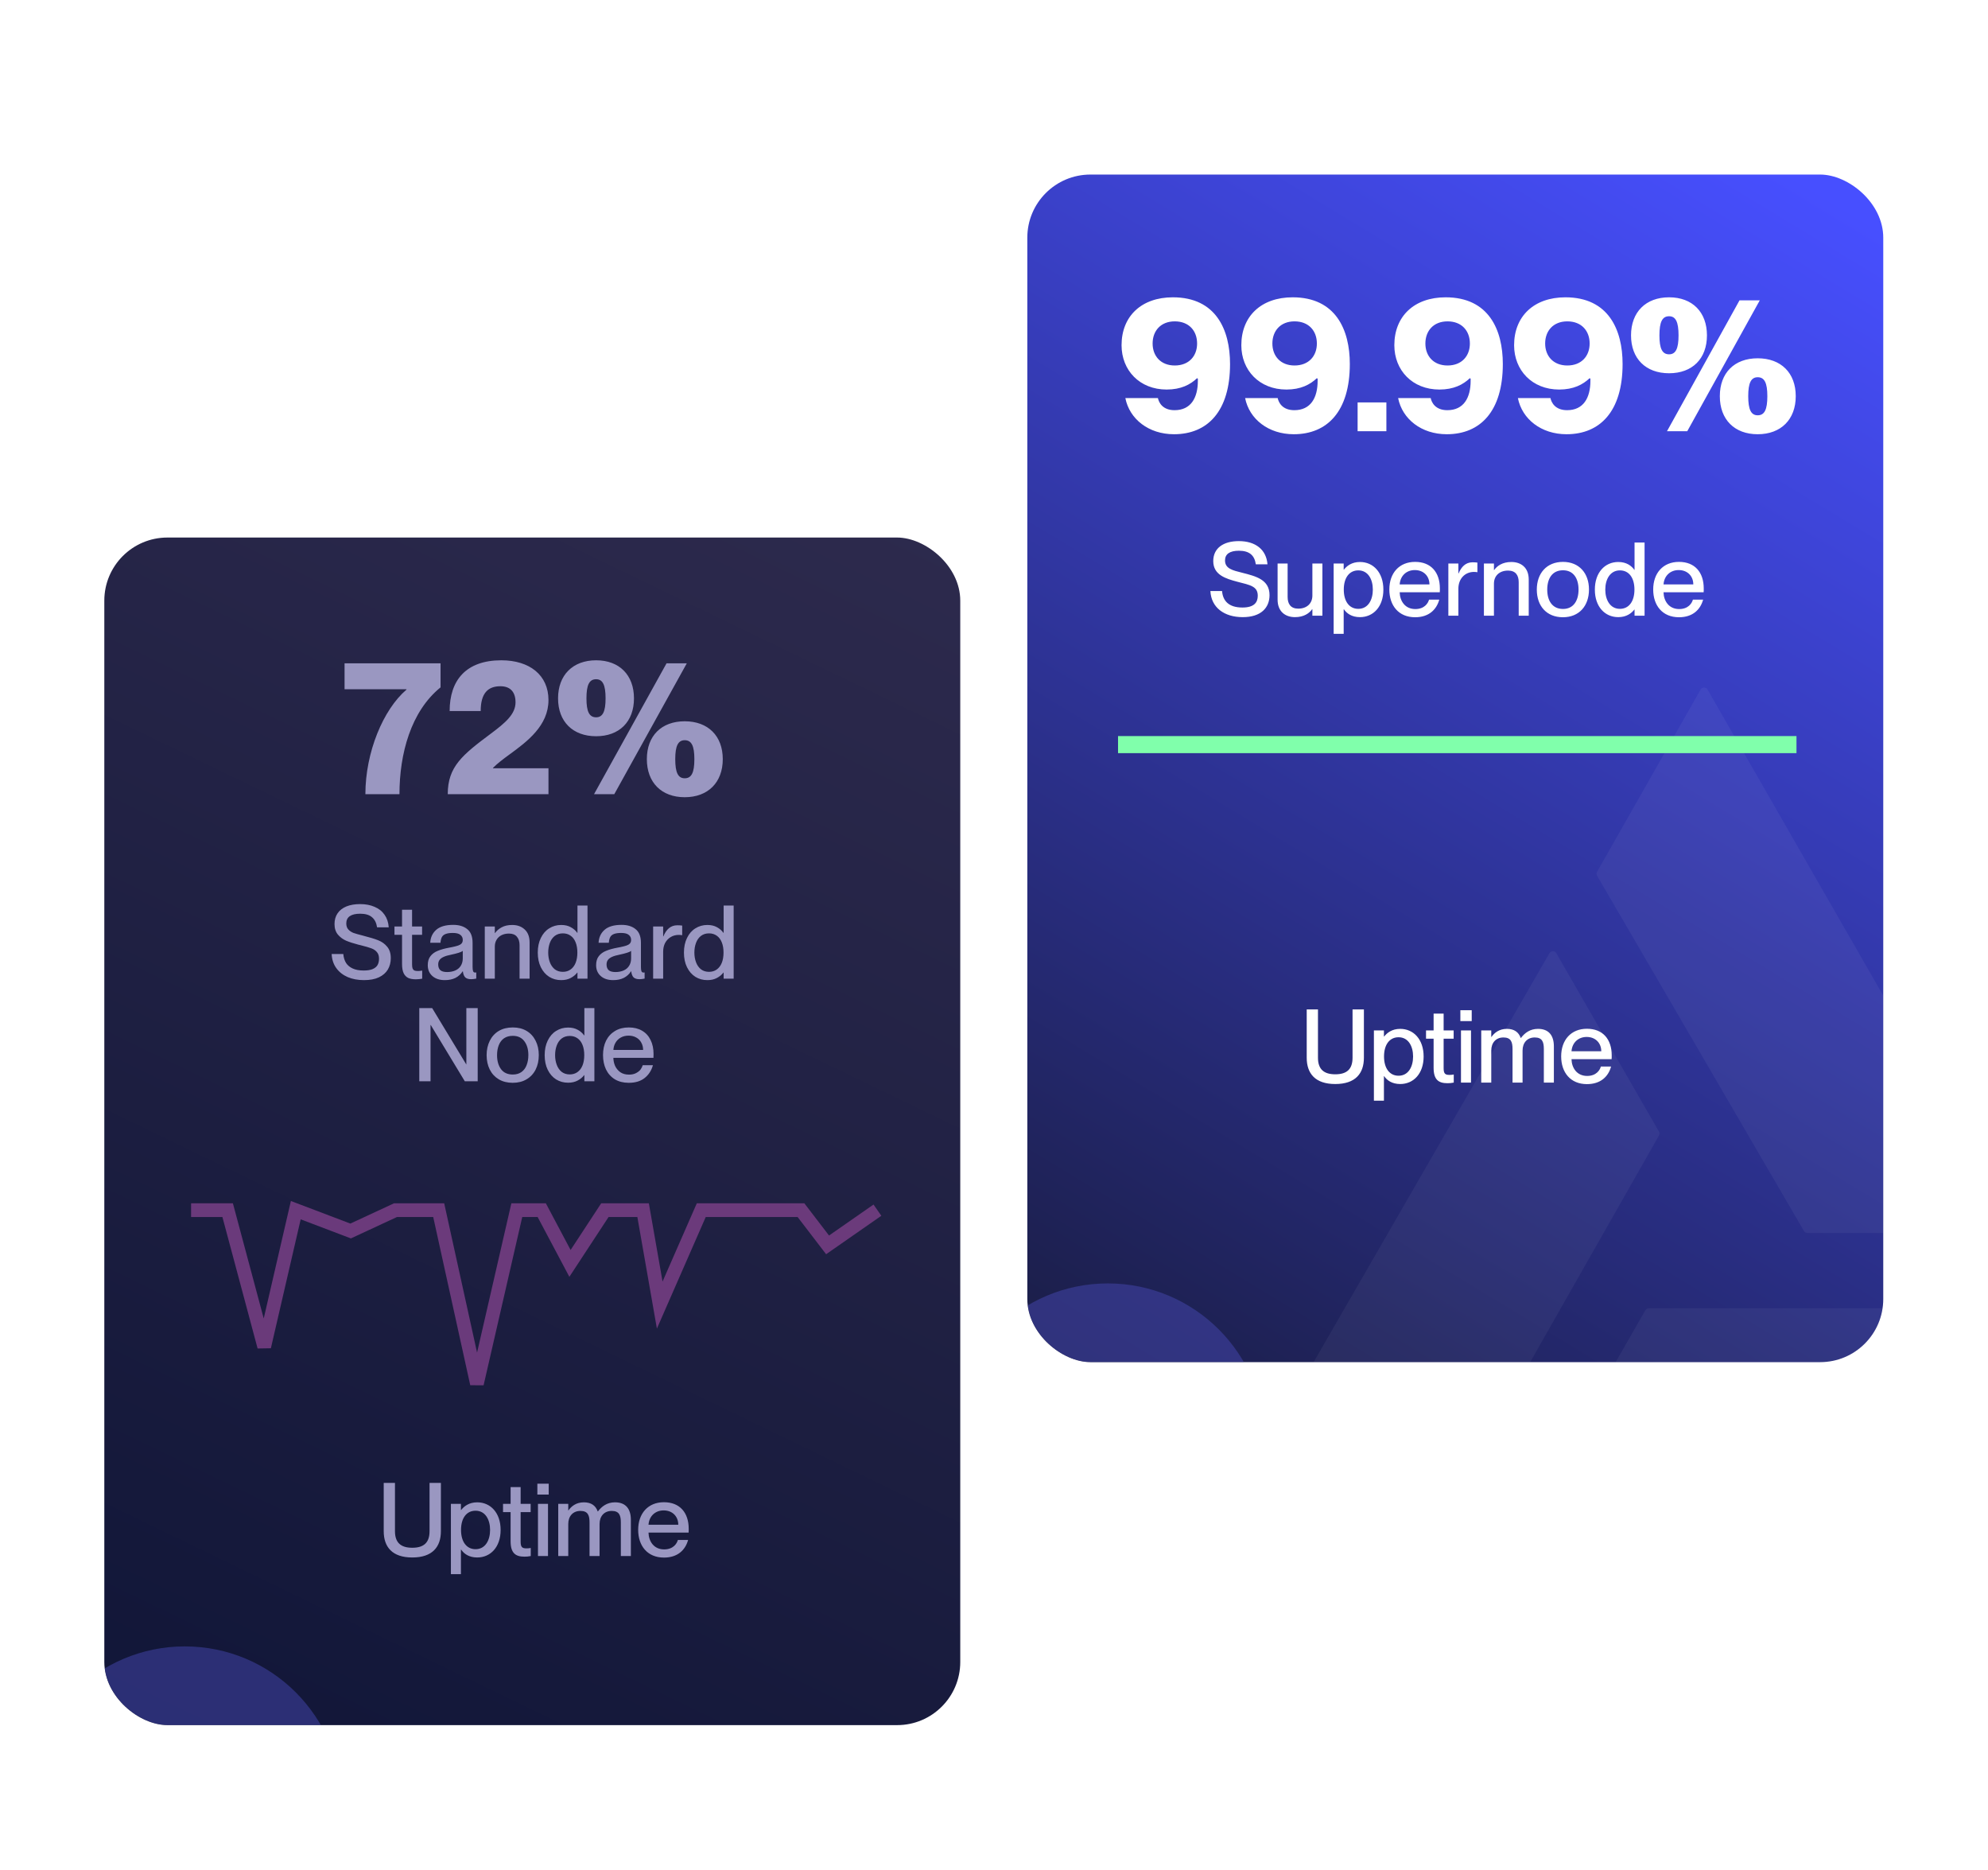 <?xml version="1.0" encoding="utf-8"?>
<svg xmlns="http://www.w3.org/2000/svg" width="504" height="474" viewBox="0 0 504 474" fill="none">
<g clip-path="url(#clip0_3808_20686)">
<rect width="301" height="217" rx="16" transform="matrix(-4.37114e-08 1 1 4.37114e-08 26.446 136.242)" fill="url(#paint0_linear_3808_20686)"/>
<g opacity="0.5" filter="url(#filter0_f_3808_20686)">
<circle cx="46.857" cy="457.065" r="39.776" transform="rotate(90 46.857 457.065)" fill="#4547B1"/>
</g>
<path d="M101.273 201.291H92.633C92.633 190.683 97.145 179.835 103.049 174.795V174.699H87.353V168.123H111.689V174.219C104.153 180.315 101.273 191.067 101.273 201.291ZM139.05 201.291H113.514C113.514 194.283 117.258 191.307 124.458 185.931C128.058 183.243 130.698 181.035 130.698 178.011C130.698 175.467 129.45 173.931 126.858 173.931C123.738 173.931 121.866 175.659 121.866 180.219H113.994C113.994 172.443 118.122 167.355 127.098 167.355C134.25 167.355 139.05 171.099 139.05 177.435C139.05 183.915 133.674 187.947 129.114 191.259C127.53 192.411 126.09 193.515 124.986 194.619V194.715H139.05V201.291ZM151.126 186.603C145.222 186.603 141.478 182.907 141.478 177.003C141.478 171.099 145.222 167.355 151.126 167.355C157.03 167.355 160.726 171.099 160.726 177.003C160.726 182.907 157.03 186.603 151.126 186.603ZM155.734 201.291H150.598L168.982 168.123H174.118L155.734 201.291ZM151.126 181.803C152.806 181.803 153.526 180.363 153.526 177.003C153.526 173.595 152.806 172.155 151.126 172.155C149.398 172.155 148.678 173.595 148.678 177.003C148.678 180.363 149.398 181.803 151.126 181.803ZM173.59 202.059C167.686 202.059 163.99 198.315 163.99 192.411C163.99 186.507 167.686 182.811 173.59 182.811C179.494 182.811 183.238 186.507 183.238 192.411C183.238 198.315 179.494 202.059 173.59 202.059ZM173.59 197.259C175.318 197.259 176.038 195.819 176.038 192.411C176.038 189.051 175.318 187.611 173.59 187.611C171.91 187.611 171.19 189.051 171.19 192.411C171.19 195.819 171.91 197.259 173.59 197.259Z" fill="#9A97C1"/>
<path d="M92.277 248.418C90.721 248.418 89.337 248.158 88.127 247.64C86.916 247.104 85.957 246.343 85.248 245.357C84.539 244.372 84.15 243.187 84.081 241.804H87.037C87.107 242.668 87.332 243.412 87.712 244.034C88.092 244.64 88.654 245.115 89.398 245.461C90.141 245.807 91.075 245.98 92.199 245.98C93.15 245.98 93.911 245.859 94.481 245.617C95.069 245.357 95.484 245.011 95.726 244.579C95.968 244.13 96.089 243.602 96.089 242.997C96.089 242.288 95.916 241.735 95.571 241.337C95.242 240.922 94.784 240.602 94.196 240.377C93.608 240.153 92.692 239.885 91.447 239.573C91.326 239.539 91.144 239.496 90.902 239.444C89.64 239.115 88.594 238.778 87.764 238.432C86.934 238.069 86.234 237.55 85.663 236.876C85.092 236.184 84.807 235.294 84.807 234.204C84.807 233.15 85.066 232.242 85.585 231.481C86.104 230.72 86.847 230.141 87.816 229.743C88.801 229.346 89.96 229.147 91.291 229.147C92.692 229.147 93.919 229.38 94.974 229.847C96.046 230.297 96.885 230.962 97.49 231.844C98.112 232.726 98.467 233.789 98.553 235.034H95.597C95.424 233.893 94.992 233.037 94.3 232.467C93.625 231.879 92.631 231.585 91.317 231.585C90.159 231.585 89.277 231.792 88.671 232.207C88.084 232.622 87.79 233.236 87.79 234.049C87.79 234.689 87.963 235.199 88.308 235.579C88.654 235.959 89.095 236.253 89.631 236.461C90.184 236.651 90.945 236.867 91.914 237.109C91.983 237.127 92.052 237.144 92.121 237.161C92.173 237.179 92.225 237.196 92.277 237.213C93.798 237.594 95.009 237.965 95.908 238.328C96.824 238.692 97.576 239.236 98.164 239.962C98.77 240.689 99.072 241.648 99.072 242.841C99.072 243.931 98.822 244.899 98.32 245.746C97.819 246.576 97.058 247.233 96.038 247.718C95.035 248.184 93.781 248.418 92.277 248.418ZM105.427 248.21C104.649 248.21 104.009 248.098 103.508 247.873C103.007 247.631 102.617 247.233 102.341 246.68C102.064 246.109 101.926 245.323 101.926 244.32V230.573H104.468V244.398C104.468 244.864 104.511 245.219 104.597 245.461C104.701 245.703 104.857 245.876 105.064 245.98C105.272 246.066 105.566 246.109 105.946 246.109C106.24 246.109 106.603 246.075 107.035 246.006V248.055C106.465 248.158 105.929 248.21 105.427 248.21ZM100.007 234.827H107.009V236.928H100.007V234.827ZM112.782 248.418C111.45 248.418 110.395 248.072 109.617 247.38C108.839 246.689 108.45 245.772 108.45 244.631C108.45 243.68 108.675 242.919 109.125 242.349C109.574 241.761 110.188 241.311 110.966 241C111.744 240.671 112.747 240.395 113.975 240.17C114.182 240.118 114.407 240.075 114.649 240.04C115.306 239.902 115.808 239.772 116.153 239.651C116.516 239.53 116.802 239.357 117.009 239.132C117.217 238.908 117.321 238.605 117.321 238.225C117.321 237.689 117.122 237.265 116.724 236.954C116.344 236.625 115.704 236.461 114.805 236.461C114.044 236.461 113.439 236.547 112.989 236.72C112.557 236.876 112.237 237.135 112.029 237.498C111.839 237.862 111.718 238.346 111.666 238.951H109.073C109.142 237.585 109.652 236.487 110.603 235.657C111.554 234.827 112.989 234.412 114.908 234.412C116.395 234.412 117.58 234.775 118.462 235.501C119.361 236.21 119.81 237.369 119.81 238.977V245.046C119.81 245.547 119.854 245.919 119.94 246.161C120.044 246.386 120.208 246.498 120.433 246.498C120.537 246.481 120.64 246.473 120.744 246.473V248.029C120.26 248.132 119.828 248.184 119.447 248.184C118.79 248.184 118.297 248.037 117.969 247.743C117.64 247.432 117.433 246.913 117.346 246.187H117.295C116.845 246.896 116.24 247.449 115.479 247.847C114.718 248.228 113.819 248.418 112.782 248.418ZM113.352 246.369C114.113 246.369 114.796 246.239 115.401 245.98C116.006 245.72 116.473 245.331 116.802 244.813C117.148 244.277 117.321 243.637 117.321 242.893V241C117.13 241.173 116.776 241.337 116.257 241.493C115.756 241.648 115.142 241.804 114.416 241.96C113.603 242.115 112.955 242.305 112.47 242.53C112.003 242.738 111.658 242.997 111.433 243.308C111.208 243.619 111.096 244 111.096 244.449C111.096 245.089 111.277 245.573 111.64 245.902C112.003 246.213 112.574 246.369 113.352 246.369ZM131.722 239.573C131.722 238.657 131.497 237.939 131.048 237.421C130.615 236.885 129.941 236.617 129.025 236.617C128.316 236.617 127.684 236.755 127.131 237.032C126.595 237.308 126.18 237.697 125.886 238.199C125.592 238.7 125.445 239.279 125.445 239.936H124.563V236.487H125.497C125.912 235.899 126.474 235.415 127.183 235.034C127.909 234.637 128.8 234.438 129.854 234.438C131.151 234.438 132.206 234.818 133.019 235.579C133.849 236.34 134.264 237.438 134.264 238.873V248.055H131.722V239.573ZM122.903 234.827H125.445V248.055H122.903V234.827ZM142.277 248.418C141.153 248.418 140.141 248.141 139.242 247.588C138.343 247.017 137.634 246.205 137.115 245.15C136.597 244.095 136.337 242.859 136.337 241.441C136.337 240.023 136.597 238.787 137.115 237.732C137.634 236.66 138.343 235.847 139.242 235.294C140.141 234.723 141.153 234.438 142.277 234.438C143.228 234.438 144.041 234.628 144.715 235.008C145.389 235.372 145.934 235.847 146.349 236.435H147.023V246.498H146.349C145.934 247.052 145.381 247.51 144.689 247.873C144.015 248.236 143.211 248.418 142.277 248.418ZM142.692 246.317C143.453 246.317 144.11 246.118 144.663 245.72C145.216 245.323 145.64 244.761 145.934 244.034C146.228 243.291 146.375 242.426 146.375 241.441C146.375 240.438 146.228 239.573 145.934 238.847C145.64 238.104 145.216 237.542 144.663 237.161C144.11 236.764 143.453 236.565 142.692 236.565C141.896 236.565 141.213 236.781 140.643 237.213C140.089 237.645 139.674 238.233 139.398 238.977C139.121 239.72 138.983 240.542 138.983 241.441C138.983 242.323 139.121 243.135 139.398 243.879C139.674 244.622 140.089 245.219 140.643 245.669C141.213 246.101 141.896 246.317 142.692 246.317ZM146.401 229.51H148.943V248.055H146.401V229.51ZM155.461 248.418C154.129 248.418 153.075 248.072 152.297 247.38C151.518 246.689 151.129 245.772 151.129 244.631C151.129 243.68 151.354 242.919 151.804 242.349C152.253 241.761 152.867 241.311 153.645 241C154.423 240.671 155.426 240.395 156.654 240.17C156.861 240.118 157.086 240.075 157.328 240.04C157.985 239.902 158.487 239.772 158.833 239.651C159.196 239.53 159.481 239.357 159.689 239.132C159.896 238.908 160 238.605 160 238.225C160 237.689 159.801 237.265 159.403 236.954C159.023 236.625 158.383 236.461 157.484 236.461C156.723 236.461 156.118 236.547 155.668 236.72C155.236 236.876 154.916 237.135 154.709 237.498C154.518 237.862 154.397 238.346 154.346 238.951H151.752C151.821 237.585 152.331 236.487 153.282 235.657C154.233 234.827 155.668 234.412 157.588 234.412C159.075 234.412 160.259 234.775 161.141 235.501C162.04 236.21 162.49 237.369 162.49 238.977V245.046C162.49 245.547 162.533 245.919 162.619 246.161C162.723 246.386 162.887 246.498 163.112 246.498C163.216 246.481 163.32 246.473 163.423 246.473V248.029C162.939 248.132 162.507 248.184 162.127 248.184C161.469 248.184 160.977 248.037 160.648 247.743C160.32 247.432 160.112 246.913 160.026 246.187H159.974C159.524 246.896 158.919 247.449 158.158 247.847C157.397 248.228 156.498 248.418 155.461 248.418ZM156.031 246.369C156.792 246.369 157.475 246.239 158.08 245.98C158.686 245.72 159.152 245.331 159.481 244.813C159.827 244.277 160 243.637 160 242.893V241C159.81 241.173 159.455 241.337 158.936 241.493C158.435 241.648 157.821 241.804 157.095 241.96C156.282 242.115 155.634 242.305 155.15 242.53C154.683 242.738 154.337 242.997 154.112 243.308C153.887 243.619 153.775 244 153.775 244.449C153.775 245.089 153.956 245.573 154.32 245.902C154.683 246.213 155.253 246.369 156.031 246.369ZM166.309 237.343H168.176C168.539 236.444 169.006 235.752 169.577 235.268C170.165 234.766 170.882 234.516 171.73 234.516C172.179 234.516 172.586 234.542 172.949 234.593V237.032C172.637 236.98 172.352 236.954 172.093 236.954C171.332 236.954 170.649 237.135 170.044 237.498C169.439 237.862 168.963 238.363 168.617 239.003C168.289 239.643 168.124 240.377 168.124 241.207L166.309 237.343ZM165.583 234.827H168.124V248.055H165.583V234.827ZM179.333 248.418C178.209 248.418 177.198 248.141 176.298 247.588C175.399 247.017 174.69 246.205 174.172 245.15C173.653 244.095 173.393 242.859 173.393 241.441C173.393 240.023 173.653 238.787 174.172 237.732C174.69 236.66 175.399 235.847 176.298 235.294C177.198 234.723 178.209 234.438 179.333 234.438C180.284 234.438 181.097 234.628 181.771 235.008C182.445 235.372 182.99 235.847 183.405 236.435H184.079V246.498H183.405C182.99 247.052 182.437 247.51 181.745 247.873C181.071 248.236 180.267 248.418 179.333 248.418ZM179.748 246.317C180.509 246.317 181.166 246.118 181.719 245.72C182.272 245.323 182.696 244.761 182.99 244.034C183.284 243.291 183.431 242.426 183.431 241.441C183.431 240.438 183.284 239.573 182.99 238.847C182.696 238.104 182.272 237.542 181.719 237.161C181.166 236.764 180.509 236.565 179.748 236.565C178.953 236.565 178.27 236.781 177.699 237.213C177.146 237.645 176.731 238.233 176.454 238.977C176.177 239.72 176.039 240.542 176.039 241.441C176.039 242.323 176.177 243.135 176.454 243.879C176.731 244.622 177.146 245.219 177.699 245.669C178.27 246.101 178.953 246.317 179.748 246.317ZM183.457 229.51H185.999V248.055H183.457V229.51ZM106.297 255.51H109.565L118.202 269.775H118.228V255.51H121.107V274.055H117.839L109.202 259.789H109.15V274.055H106.297V255.51ZM129.982 274.444C128.633 274.444 127.458 274.15 126.455 273.562C125.469 272.974 124.708 272.153 124.172 271.098C123.636 270.026 123.368 268.807 123.368 267.441C123.368 266.075 123.636 264.856 124.172 263.784C124.708 262.712 125.469 261.882 126.455 261.294C127.458 260.706 128.642 260.412 130.008 260.412C131.357 260.412 132.524 260.706 133.51 261.294C134.495 261.882 135.256 262.712 135.792 263.784C136.328 264.838 136.596 266.049 136.596 267.415C136.596 268.798 136.328 270.026 135.792 271.098C135.256 272.153 134.487 272.974 133.484 273.562C132.498 274.15 131.331 274.444 129.982 274.444ZM130.008 272.343C130.873 272.343 131.599 272.135 132.187 271.72C132.792 271.288 133.233 270.7 133.51 269.957C133.804 269.213 133.95 268.366 133.95 267.415C133.95 265.98 133.613 264.813 132.939 263.913C132.265 262.997 131.288 262.539 130.008 262.539C129.126 262.539 128.383 262.746 127.778 263.161C127.19 263.576 126.749 264.155 126.455 264.899C126.161 265.643 126.014 266.49 126.014 267.441C126.014 268.893 126.351 270.078 127.025 270.994C127.7 271.893 128.694 272.343 130.008 272.343ZM144.025 274.418C142.901 274.418 141.889 274.141 140.99 273.588C140.091 273.017 139.382 272.205 138.863 271.15C138.344 270.095 138.085 268.859 138.085 267.441C138.085 266.023 138.344 264.787 138.863 263.732C139.382 262.66 140.091 261.847 140.99 261.294C141.889 260.723 142.901 260.438 144.025 260.438C144.976 260.438 145.788 260.628 146.463 261.008C147.137 261.372 147.682 261.847 148.097 262.435H148.771V272.498H148.097C147.682 273.052 147.128 273.51 146.437 273.873C145.762 274.236 144.958 274.418 144.025 274.418ZM144.439 272.317C145.2 272.317 145.857 272.118 146.411 271.72C146.964 271.323 147.388 270.761 147.682 270.034C147.976 269.291 148.123 268.426 148.123 267.441C148.123 266.438 147.976 265.573 147.682 264.847C147.388 264.104 146.964 263.542 146.411 263.161C145.857 262.764 145.2 262.565 144.439 262.565C143.644 262.565 142.961 262.781 142.39 263.213C141.837 263.645 141.422 264.233 141.146 264.977C140.869 265.72 140.731 266.542 140.731 267.441C140.731 268.323 140.869 269.135 141.146 269.879C141.422 270.622 141.837 271.219 142.39 271.669C142.961 272.101 143.644 272.317 144.439 272.317ZM148.148 255.51H150.69V274.055H148.148V255.51ZM159.413 274.444C158.047 274.444 156.871 274.15 155.886 273.562C154.9 272.957 154.148 272.118 153.629 271.046C153.128 269.974 152.877 268.764 152.877 267.415C152.877 266.032 153.136 264.813 153.655 263.758C154.191 262.703 154.952 261.882 155.938 261.294C156.923 260.706 158.082 260.412 159.413 260.412C160.727 260.412 161.851 260.689 162.785 261.242C163.736 261.795 164.454 262.582 164.938 263.602C165.439 264.605 165.69 265.789 165.69 267.155C165.69 267.64 165.681 267.96 165.664 268.115H154.148V266.118H163.044C163.044 265.426 162.889 264.804 162.577 264.251C162.283 263.697 161.851 263.265 161.281 262.954C160.727 262.642 160.079 262.487 159.335 262.487C158.609 262.487 157.952 262.651 157.364 262.98C156.776 263.308 156.318 263.775 155.989 264.38C155.661 264.968 155.497 265.651 155.497 266.429C155.497 266.948 155.497 267.467 155.497 267.985C155.497 268.764 155.644 269.49 155.938 270.164C156.249 270.821 156.698 271.357 157.286 271.772C157.874 272.17 158.6 272.369 159.465 272.369C160.174 272.369 160.77 272.239 161.255 271.98C161.756 271.72 162.136 271.418 162.396 271.072C162.655 270.709 162.837 270.346 162.941 269.983H165.534C165.154 271.331 164.454 272.412 163.433 273.225C162.413 274.037 161.073 274.444 159.413 274.444Z" fill="#9A97C1"/>
<path opacity="0.8" d="M48.446 306.721H57.715L66.983 341.335L74.988 306.721L88.891 312.001L100.267 306.721H111.221L120.911 350.721L131.022 306.721H137.342L144.504 320.215L153.351 306.721H163.041L167.255 330.775L177.787 306.721H203.066L209.807 315.521L222.446 306.721" stroke="#7F418A" stroke-width="3.468"/>
<path d="M104.516 394.751C99.433 394.751 97.28 392.08 97.28 388.085V375.843H100.133V388.085C100.133 390.964 101.585 392.287 104.516 392.287C107.473 392.287 108.899 390.964 108.899 388.085V375.843H111.778V388.085C111.778 392.08 109.626 394.751 104.516 394.751ZM120.979 380.771C124.351 380.771 126.919 383.417 126.919 387.774C126.919 392.132 124.351 394.751 120.979 394.751C118.904 394.751 117.633 393.817 116.907 392.754H116.855V398.979H114.313V381.16H116.855V382.717H116.907C117.633 381.783 118.904 380.771 120.979 380.771ZM120.564 392.65C123.054 392.65 124.247 390.368 124.247 387.774C124.247 385.18 123.054 382.898 120.564 382.898C118.282 382.898 116.881 384.766 116.881 387.774C116.881 390.757 118.282 392.65 120.564 392.65ZM133.469 392.443C133.91 392.443 134.117 392.417 134.558 392.339V394.388C133.91 394.518 133.495 394.544 132.95 394.544C130.772 394.544 129.449 393.714 129.449 390.653V383.261H127.529V381.16H129.449V376.907H131.991V381.16H134.532V383.261H131.991V390.731C131.991 392.132 132.38 392.443 133.469 392.443ZM139.111 378.8H136.232V376.051H139.111V378.8ZM138.93 394.388H136.388V381.16H138.93V394.388ZM155.919 380.771C158.59 380.771 159.939 382.379 159.939 385.206V394.388H157.397V385.907C157.397 384.143 157.034 382.95 155.089 382.95C153.195 382.95 152.002 384.273 152.002 386.27V394.388H149.46V385.907C149.46 384.143 149.097 382.95 147.152 382.95C145.259 382.95 144.066 384.273 144.066 386.27V394.388H141.524V381.16H144.066V382.82H144.117C144.818 381.809 146.037 380.771 148.034 380.771C149.875 380.771 151.017 381.601 151.535 383.08H151.587C152.547 381.809 153.896 380.771 155.919 380.771ZM174.603 387.489C174.603 387.852 174.603 388.241 174.577 388.449H164.41C164.462 390.653 165.759 392.702 168.378 392.702C170.713 392.702 171.62 391.198 171.854 390.316H174.447C173.747 392.858 171.802 394.777 168.326 394.777C164.125 394.777 161.79 391.794 161.79 387.748C161.79 383.598 164.28 380.745 168.326 380.745C172.347 380.745 174.603 383.391 174.603 387.489ZM164.41 386.451H171.958C171.958 384.376 170.505 382.82 168.249 382.82C166.122 382.82 164.566 384.273 164.41 386.451Z" fill="#9A97C1"/>
</g>
<g clip-path="url(#clip1_3808_20686)">
<rect width="301" height="217" rx="16" transform="matrix(-4.37114e-08 1 1 4.37114e-08 260.446 44.242)" fill="url(#paint1_linear_3808_20686)"/>
<path d="M510.247 312.498C511.021 312.498 511.506 311.661 511.12 310.99L432.891 174.771C432.503 174.095 431.527 174.097 431.142 174.775L404.893 220.96C404.716 221.272 404.718 221.654 404.898 221.964L457.331 311.998C457.512 312.308 457.843 312.498 458.202 312.498H510.247Z" fill="white" fill-opacity="0.05"/>
<path d="M522.792 332.104C522.611 331.796 522.281 331.607 521.923 331.607H417.995C417.634 331.607 417.301 331.8 417.121 332.113L391.092 377.556C390.707 378.227 391.191 379.063 391.964 379.064L548.685 379.24C549.464 379.241 549.949 378.395 549.555 377.724L522.792 332.104Z" fill="white" fill-opacity="0.05"/>
<path d="M394.561 241.591C394.174 240.918 393.203 240.918 392.816 241.59L314.323 377.677C313.934 378.351 314.423 379.192 315.201 379.187L368.216 378.885C368.576 378.883 368.908 378.689 369.086 378.376L420.586 287.807C420.762 287.497 420.762 287.116 420.583 286.807L394.561 241.591Z" fill="white" fill-opacity="0.05"/>
<g opacity="0.5" filter="url(#filter1_f_3808_20686)">
<circle cx="280.857" cy="365.065" r="39.776" transform="rotate(90 280.857 365.065)" fill="#4547B1"/>
</g>
<path d="M297.635 110.059C291.203 110.059 286.355 106.219 285.299 100.891H293.555C293.795 102.043 294.755 103.963 297.779 103.963C301.907 103.963 303.683 100.843 303.683 96.523V95.995L303.491 95.851C301.763 97.483 299.411 98.731 295.763 98.731C288.899 98.731 284.339 93.835 284.339 87.499C284.339 80.155 289.379 75.355 297.347 75.355C308.291 75.355 311.843 83.611 311.843 92.251C311.843 104.251 306.131 110.059 297.635 110.059ZM297.827 92.635C301.427 92.635 303.491 90.235 303.491 87.067C303.491 83.851 301.427 81.451 297.827 81.451C294.275 81.451 292.211 83.851 292.211 87.067C292.211 90.235 294.275 92.635 297.827 92.635ZM327.999 110.059C321.567 110.059 316.719 106.219 315.663 100.891H323.919C324.159 102.043 325.119 103.963 328.143 103.963C332.271 103.963 334.047 100.843 334.047 96.523V95.995L333.855 95.851C332.127 97.483 329.775 98.731 326.127 98.731C319.263 98.731 314.703 93.835 314.703 87.499C314.703 80.155 319.743 75.355 327.711 75.355C338.655 75.355 342.207 83.611 342.207 92.251C342.207 104.251 336.495 110.059 327.999 110.059ZM328.191 92.635C331.791 92.635 333.855 90.235 333.855 87.067C333.855 83.851 331.791 81.451 328.191 81.451C324.639 81.451 322.575 83.851 322.575 87.067C322.575 90.235 324.639 92.635 328.191 92.635ZM351.478 109.291H344.182V101.995H351.478V109.291ZM366.789 110.059C360.357 110.059 355.509 106.219 354.453 100.891H362.709C362.949 102.043 363.909 103.963 366.933 103.963C371.061 103.963 372.837 100.843 372.837 96.523V95.995L372.645 95.851C370.917 97.483 368.565 98.731 364.917 98.731C358.053 98.731 353.493 93.835 353.493 87.499C353.493 80.155 358.533 75.355 366.501 75.355C377.445 75.355 380.997 83.611 380.997 92.251C380.997 104.251 375.285 110.059 366.789 110.059ZM366.981 92.635C370.581 92.635 372.645 90.235 372.645 87.067C372.645 83.851 370.581 81.451 366.981 81.451C363.429 81.451 361.365 83.851 361.365 87.067C361.365 90.235 363.429 92.635 366.981 92.635ZM397.153 110.059C390.721 110.059 385.873 106.219 384.817 100.891H393.073C393.313 102.043 394.273 103.963 397.297 103.963C401.425 103.963 403.201 100.843 403.201 96.523V95.995L403.009 95.851C401.281 97.483 398.929 98.731 395.281 98.731C388.417 98.731 383.857 93.835 383.857 87.499C383.857 80.155 388.897 75.355 396.865 75.355C407.809 75.355 411.361 83.611 411.361 92.251C411.361 104.251 405.649 110.059 397.153 110.059ZM397.345 92.635C400.945 92.635 403.009 90.235 403.009 87.067C403.009 83.851 400.945 81.451 397.345 81.451C393.793 81.451 391.729 83.851 391.729 87.067C391.729 90.235 393.793 92.635 397.345 92.635ZM423.148 94.603C417.244 94.603 413.5 90.907 413.5 85.003C413.5 79.099 417.244 75.355 423.148 75.355C429.052 75.355 432.748 79.099 432.748 85.003C432.748 90.907 429.052 94.603 423.148 94.603ZM427.756 109.291H422.62L441.004 76.123H446.14L427.756 109.291ZM423.148 89.803C424.828 89.803 425.548 88.363 425.548 85.003C425.548 81.595 424.828 80.155 423.148 80.155C421.42 80.155 420.7 81.595 420.7 85.003C420.7 88.363 421.42 89.803 423.148 89.803ZM445.612 110.059C439.708 110.059 436.012 106.315 436.012 100.411C436.012 94.507 439.708 90.811 445.612 90.811C451.516 90.811 455.26 94.507 455.26 100.411C455.26 106.315 451.516 110.059 445.612 110.059ZM445.612 105.259C447.34 105.259 448.06 103.819 448.06 100.411C448.06 97.051 447.34 95.611 445.612 95.611C443.932 95.611 443.212 97.051 443.212 100.411C443.212 103.819 443.932 105.259 445.612 105.259Z" fill="white"/>
<path d="M315.056 156.418C310.361 156.418 307.067 153.98 306.86 149.804H309.817C310.024 152.294 311.503 153.98 314.978 153.98C317.961 153.98 318.869 152.683 318.869 150.997C318.869 148.637 317.053 148.3 313.681 147.444C310.776 146.666 307.586 145.732 307.586 142.204C307.586 138.988 310.076 137.147 314.07 137.147C318.298 137.147 321.047 139.3 321.333 143.034H318.376C318.065 140.804 316.794 139.585 314.096 139.585C311.762 139.585 310.569 140.441 310.569 142.049C310.569 144.124 312.514 144.565 314.9 145.161C318.48 146.069 321.851 146.925 321.851 150.841C321.851 154.032 319.699 156.418 315.056 156.418ZM332.716 150.945V142.827H335.258V156.055H332.716V154.395H332.664C331.964 155.406 330.589 156.418 328.307 156.418C325.869 156.418 323.897 155.017 323.897 151.983V142.827H326.439V151.282C326.439 153.072 327.217 154.265 329.137 154.265C331.315 154.265 332.716 152.942 332.716 150.945ZM344.775 142.438C348.147 142.438 350.715 145.083 350.715 149.441C350.715 153.798 348.147 156.418 344.775 156.418C342.7 156.418 341.429 155.484 340.703 154.421H340.651V160.646H338.109V142.827H340.651V144.383H340.703C341.429 143.449 342.7 142.438 344.775 142.438ZM344.36 154.317C346.85 154.317 348.043 152.034 348.043 149.441C348.043 146.847 346.85 144.565 344.36 144.565C342.078 144.565 340.677 146.432 340.677 149.441C340.677 152.424 342.078 154.317 344.36 154.317ZM365.04 149.155C365.04 149.519 365.04 149.908 365.014 150.115H354.847C354.899 152.32 356.195 154.369 358.815 154.369C361.149 154.369 362.057 152.864 362.291 151.983H364.884C364.184 154.524 362.239 156.444 358.763 156.444C354.561 156.444 352.227 153.461 352.227 149.415C352.227 145.265 354.717 142.412 358.763 142.412C362.783 142.412 365.04 145.057 365.04 149.155ZM354.847 148.118H362.394C362.394 146.043 360.942 144.487 358.685 144.487C356.559 144.487 355.002 145.939 354.847 148.118ZM373.334 142.516C373.801 142.516 374.164 142.542 374.553 142.593V145.032C374.242 144.98 374.008 144.954 373.697 144.954C371.389 144.954 369.729 146.692 369.729 149.207V156.055H367.187V142.827H369.729V145.343H369.781C370.481 143.683 371.544 142.516 373.334 142.516ZM383.155 142.438C385.593 142.438 387.564 143.838 387.564 146.873V156.055H385.023V147.573C385.023 145.81 384.244 144.617 382.325 144.617C380.146 144.617 378.746 145.939 378.746 147.936V156.055H376.204V142.827H378.746V144.487H378.798C379.498 143.475 380.873 142.438 383.155 142.438ZM396.226 156.444C392.102 156.444 389.612 153.591 389.612 149.441C389.612 145.317 392.102 142.412 396.252 142.412C400.35 142.412 402.84 145.291 402.84 149.415C402.84 153.565 400.35 156.444 396.226 156.444ZM396.252 154.343C398.949 154.343 400.194 152.19 400.194 149.441C400.194 146.666 398.949 144.539 396.252 144.539C393.502 144.539 392.258 146.666 392.258 149.441C392.258 152.19 393.502 154.343 396.252 154.343ZM414.392 144.435V137.51H416.934V156.055H414.392V154.498H414.34C413.614 155.432 412.343 156.418 410.268 156.418C406.896 156.418 404.329 153.798 404.329 149.441C404.329 145.083 406.896 142.438 410.268 142.438C412.343 142.438 413.614 143.398 414.34 144.435H414.392ZM410.683 154.317C412.966 154.317 414.366 152.424 414.366 149.441C414.366 146.432 412.966 144.565 410.683 144.565C408.193 144.565 406.974 146.847 406.974 149.441C406.974 152.034 408.193 154.317 410.683 154.317ZM431.934 149.155C431.934 149.519 431.934 149.908 431.908 150.115H421.74C421.792 152.32 423.089 154.369 425.709 154.369C428.043 154.369 428.951 152.864 429.184 151.983H431.778C431.078 154.524 429.132 156.444 425.657 156.444C421.455 156.444 419.121 153.461 419.121 149.415C419.121 145.265 421.611 142.412 425.657 142.412C429.677 142.412 431.934 145.057 431.934 149.155ZM421.74 148.118H429.288C429.288 146.043 427.836 144.487 425.579 144.487C423.452 144.487 421.896 145.939 421.74 148.118Z" fill="url(#paint2_linear_3808_20686)"/>
<path d="M283.446 188.721H455.446" stroke="#80FFAB" stroke-width="4.323"/>
<path d="M338.516 274.751C333.433 274.751 331.28 272.08 331.28 268.085V255.843H334.133V268.085C334.133 270.964 335.585 272.287 338.516 272.287C341.473 272.287 342.899 270.964 342.899 268.085V255.843H345.778V268.085C345.778 272.08 343.626 274.751 338.516 274.751ZM354.979 260.771C358.351 260.771 360.919 263.417 360.919 267.774C360.919 272.132 358.351 274.751 354.979 274.751C352.904 274.751 351.633 273.817 350.907 272.754H350.855V278.979H348.313V261.16H350.855V262.717H350.907C351.633 261.783 352.904 260.771 354.979 260.771ZM354.564 272.65C357.054 272.65 358.247 270.368 358.247 267.774C358.247 265.18 357.054 262.898 354.564 262.898C352.282 262.898 350.881 264.766 350.881 267.774C350.881 270.757 352.282 272.65 354.564 272.65ZM367.469 272.443C367.91 272.443 368.117 272.417 368.558 272.339V274.388C367.91 274.518 367.495 274.544 366.95 274.544C364.772 274.544 363.449 273.714 363.449 270.653V263.261H361.529V261.16H363.449V256.907H365.991V261.16H368.532V263.261H365.991V270.731C365.991 272.132 366.38 272.443 367.469 272.443ZM373.111 258.8H370.232V256.051H373.111V258.8ZM372.93 274.388H370.388V261.16H372.93V274.388ZM389.919 260.771C392.59 260.771 393.939 262.379 393.939 265.206V274.388H391.397V265.907C391.397 264.143 391.034 262.95 389.089 262.95C387.195 262.95 386.002 264.273 386.002 266.27V274.388H383.46V265.907C383.46 264.143 383.097 262.95 381.152 262.95C379.259 262.95 378.066 264.273 378.066 266.27V274.388H375.524V261.16H378.066V262.82H378.117C378.818 261.809 380.037 260.771 382.034 260.771C383.875 260.771 385.017 261.601 385.535 263.08H385.587C386.547 261.809 387.896 260.771 389.919 260.771ZM408.603 267.489C408.603 267.852 408.603 268.241 408.577 268.449H398.41C398.462 270.653 399.759 272.702 402.378 272.702C404.713 272.702 405.62 271.198 405.854 270.316H408.447C407.747 272.858 405.802 274.777 402.326 274.777C398.125 274.777 395.79 271.794 395.79 267.748C395.79 263.598 398.28 260.745 402.326 260.745C406.347 260.745 408.603 263.391 408.603 267.489ZM398.41 266.451H405.958C405.958 264.376 404.505 262.82 402.249 262.82C400.122 262.82 398.566 264.273 398.41 266.451Z" fill="white"/>
</g>
<defs>
<filter id="filter0_f_3808_20686" x="-50.489" y="359.719" width="194.691" height="194.691" filterUnits="userSpaceOnUse" color-interpolation-filters="sRGB">
<feFlood flood-opacity="0" result="BackgroundImageFix"/>
<feBlend mode="normal" in="SourceGraphic" in2="BackgroundImageFix" result="shape"/>
<feGaussianBlur stdDeviation="28.785" result="effect1_foregroundBlur_3808_20686"/>
</filter>
<filter id="filter1_f_3808_20686" x="183.511" y="267.719" width="194.691" height="194.691" filterUnits="userSpaceOnUse" color-interpolation-filters="sRGB">
<feFlood flood-opacity="0" result="BackgroundImageFix"/>
<feBlend mode="normal" in="SourceGraphic" in2="BackgroundImageFix" result="shape"/>
<feGaussianBlur stdDeviation="28.785" result="effect1_foregroundBlur_3808_20686"/>
</filter>
<linearGradient id="paint0_linear_3808_20686" x1="0" y1="217" x2="323.813" y2="60.46" gradientUnits="userSpaceOnUse">
<stop stop-color="#2D2A4D"/>
<stop offset="1" stop-color="#111638"/>
</linearGradient>
<linearGradient id="paint1_linear_3808_20686" x1="20.5" y1="227.554" x2="320.522" y2="45.775" gradientUnits="userSpaceOnUse">
<stop stop-color="#474FFF"/>
<stop offset="1" stop-color="#1B1E48"/>
</linearGradient>
<linearGradient id="paint2_linear_3808_20686" x1="311.237" y1="139.255" x2="407.872" y2="204.814" gradientUnits="userSpaceOnUse">
<stop stop-color="white"/>
<stop offset="1" stop-color="white"/>
</linearGradient>
<clipPath id="clip0_3808_20686">
<rect width="301" height="217" rx="16" transform="matrix(-4.37114e-08 1 1 4.37114e-08 26.446 136.242)" fill="white"/>
</clipPath>
<clipPath id="clip1_3808_20686">
<rect width="301" height="217" rx="16" transform="matrix(-4.37114e-08 1 1 4.37114e-08 260.446 44.242)" fill="white"/>
</clipPath>
</defs>
</svg>